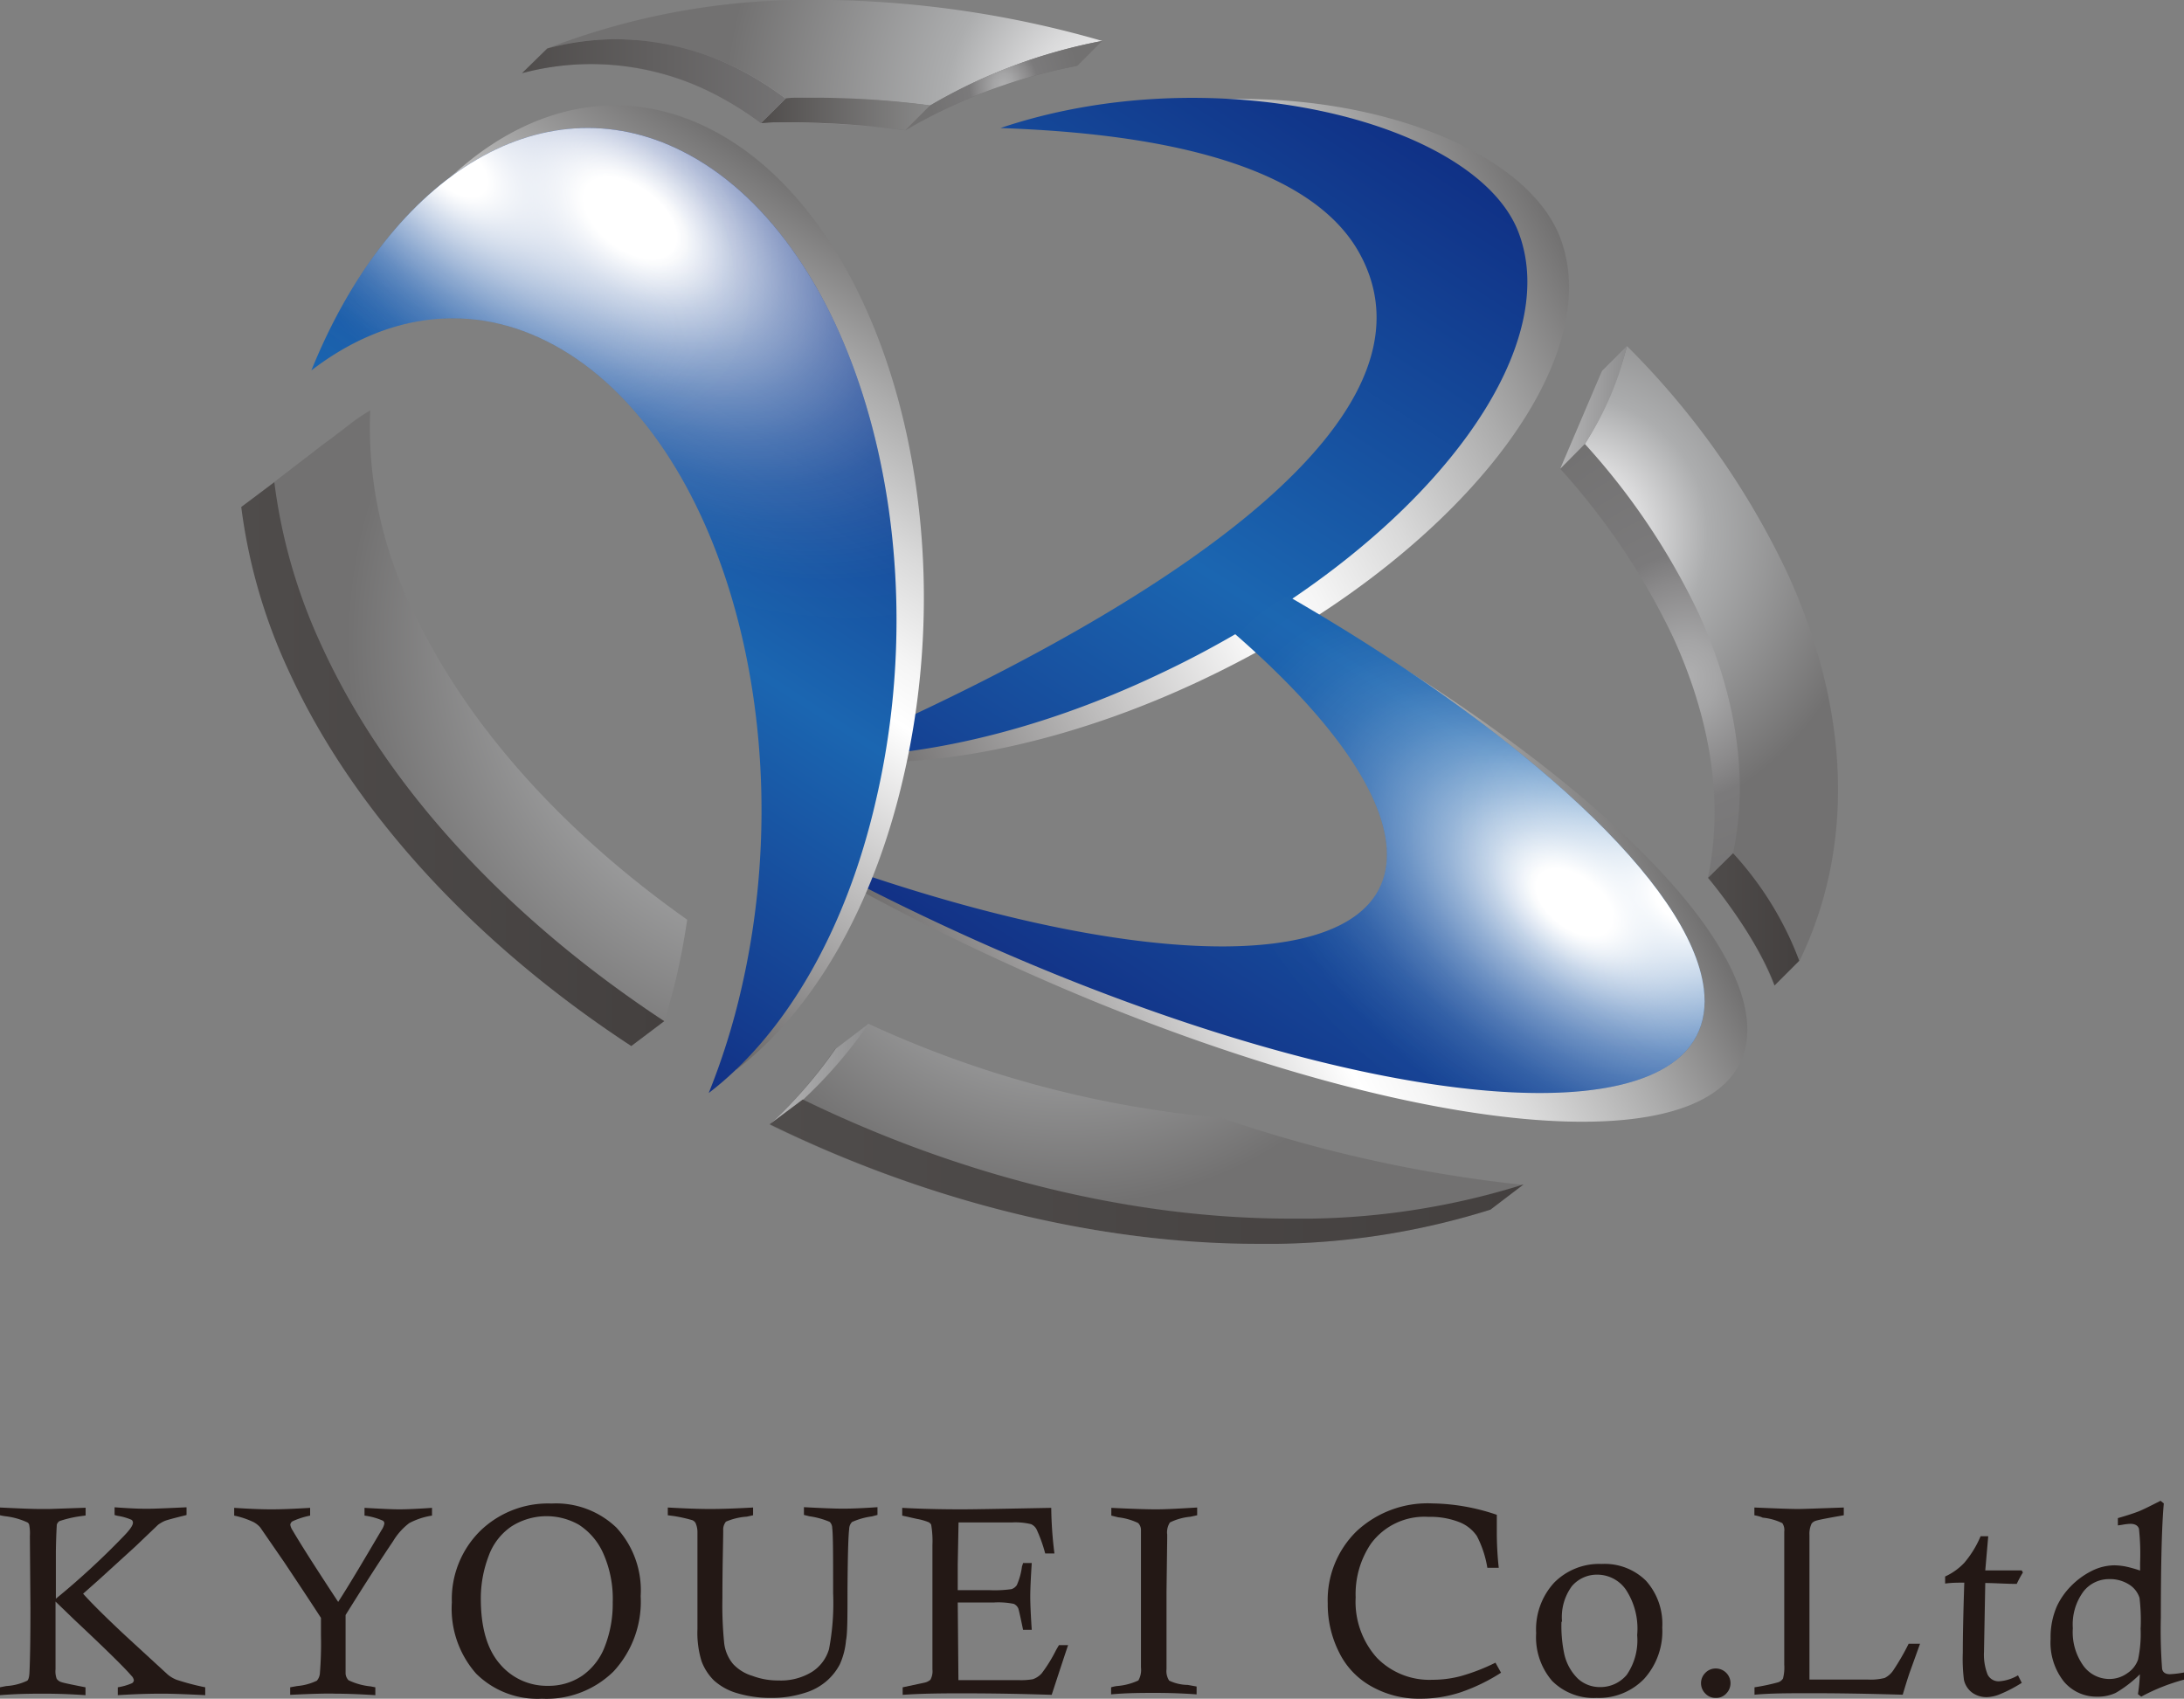 <svg xmlns="http://www.w3.org/2000/svg" xmlns:xlink="http://www.w3.org/1999/xlink" viewBox="0 0 191.55 149"><rect x="0" y="0" width="191.55" height="149" fill="#808080" stroke="none"/><defs><style>.cls-1{fill:none;}.cls-2{isolation:isolate;}.cls-3{fill:#231815;}.cls-4{fill:url(#名称未設定グラデーション_29);}.cls-5{fill:url(#名称未設定グラデーション_29-2);}.cls-6{fill:url(#名称未設定グラデーション_29-3);}.cls-7{fill:url(#名称未設定グラデーション_29-4);}.cls-8{fill:url(#新規グラデーションスウォッチ_5);}.cls-9{fill:url(#新規グラデーションスウォッチ_5-2);}.cls-10{fill:url(#新規グラデーションスウォッチ_4);}.cls-11{clip-path:url(#clip-path);}.cls-12,.cls-18{mix-blend-mode:overlay;}.cls-13,.cls-14,.cls-18,.cls-19{fill-rule:evenodd;}.cls-13{fill:url(#radial-gradient);}.cls-14{fill:url(#radial-gradient-2);}.cls-15{fill:url(#新規グラデーションスウォッチ_5-3);}.cls-16{fill:url(#新規グラデーションスウォッチ_4-2);}.cls-17{clip-path:url(#clip-path-2);}.cls-18{fill:url(#radial-gradient-3);}.cls-19{fill:url(#radial-gradient-4);}.cls-20{fill:url(#名称未設定グラデーション_84);}.cls-21{fill:url(#名称未設定グラデーション_84-2);}.cls-22{fill:url(#名称未設定グラデーション_6);}.cls-23{fill:url(#名称未設定グラデーション_29-5);}.cls-24{fill:url(#名称未設定グラデーション_3);}.cls-25{fill:url(#名称未設定グラデーション_84-3);}.cls-26{fill:url(#名称未設定グラデーション_26);}.cls-27{fill:url(#名称未設定グラデーション_36);}.cls-28{fill:url(#名称未設定グラデーション_84-4);}.cls-29{fill:url(#名称未設定グラデーション_36-2);}.cls-30{fill:url(#名称未設定グラデーション_26-2);}.cls-31{fill:url(#名称未設定グラデーション_36-3);}</style><radialGradient id="名称未設定グラデーション_29" cx="147.93" cy="59.5" r="20.61" gradientTransform="translate(0 -10.22) scale(1 1.17)" gradientUnits="userSpaceOnUse"><stop offset="0" stop-color="#afafb0"/><stop offset="0.13" stop-color="#a5a5a6"/><stop offset="0.35" stop-color="#8a898a"/><stop offset="0.45" stop-color="#7b7a7b"/><stop offset="1" stop-color="#727171"/></radialGradient><radialGradient id="名称未設定グラデーション_29-2" cx="70.14" cy="6.8" r="17.53" gradientTransform="translate(0 -1.17) scale(1 1.17)" xlink:href="#名称未設定グラデーション_29"/><radialGradient id="名称未設定グラデーション_29-3" cx="99.12" cy="100.53" r="23.16" gradientTransform="translate(0 -17.28) scale(1 1.17)" xlink:href="#名称未設定グラデーション_29"/><radialGradient id="名称未設定グラデーション_29-4" cx="39.27" cy="64.95" r="22.87" gradientTransform="translate(0 -11.16) scale(1 1.17)" xlink:href="#名称未設定グラデーション_29"/><linearGradient id="新規グラデーションスウォッチ_5" x1="124.21" y1="37.78" x2="211.38" y2="37.78" gradientTransform="matrix(1, 0, 0.54, 1, -85.79, 0)" gradientUnits="userSpaceOnUse"><stop offset="0" stop-color="#666464"/><stop offset="0.28" stop-color="#bfbebe"/><stop offset="0.49" stop-color="#fff"/><stop offset="0.56" stop-color="#f5f5f5"/><stop offset="0.68" stop-color="#d9d9d9"/><stop offset="0.83" stop-color="#acacac"/><stop offset="1" stop-color="#727171"/></linearGradient><linearGradient id="新規グラデーションスウォッチ_5-2" x1="117.25" y1="76.05" x2="191.45" y2="76.05" xlink:href="#新規グラデーションスウォッチ_5"/><linearGradient id="新規グラデーションスウォッチ_4" x1="133.8" y1="93.51" x2="209.35" y2="17.96" gradientTransform="matrix(1, 0, 0.54, 1, -85.79, 0)" gradientUnits="userSpaceOnUse"><stop offset="0" stop-color="#123085"/><stop offset="0.49" stop-color="#1b66b1"/><stop offset="1" stop-color="#103186"/></linearGradient><clipPath id="clip-path"><path class="cls-1" d="M87.75,11.23c8.62.32,26.39,1.61,31.52,11.05C127.1,36.68,102,52.42,80.08,62.72a85.39,85.39,0,0,1-9,3.64c8.69.33,19.57-2,30.56-7.22,2.33-1.09,4.56-2.27,6.7-3.51,7.71,6.73,12.59,13.15,13.23,18.23,1.52,12.06-21.42,12.14-52,.62a214.43,214.43,0,0,0,23.05,11c33,13.36,58.41,13.91,56.81,1.23-1.14-9.06-15.78-22.43-36.08-34.2,15-10.14,23.43-23.27,19.75-32.34C129.1,10.49,106.24,5,87.75,11.23Z"/></clipPath><radialGradient id="radial-gradient" cx="181.12" cy="79.15" r="29.57" gradientTransform="matrix(1, 0, 0.54, 1, -85.79, 0)" gradientUnits="userSpaceOnUse"><stop offset="0.1" stop-color="#fff"/><stop offset="0.12" stop-color="#fff" stop-opacity="0.96"/><stop offset="0.22" stop-color="#fff" stop-opacity="0.74"/><stop offset="0.33" stop-color="#fff" stop-opacity="0.54"/><stop offset="0.44" stop-color="#fff" stop-opacity="0.37"/><stop offset="0.54" stop-color="#fff" stop-opacity="0.24"/><stop offset="0.65" stop-color="#fff" stop-opacity="0.13"/><stop offset="0.76" stop-color="#fff" stop-opacity="0.06"/><stop offset="0.88" stop-color="#fff" stop-opacity="0.01"/><stop offset="1" stop-color="#fff" stop-opacity="0"/></radialGradient><radialGradient id="radial-gradient-2" cx="190.27" cy="79.15" r="18.03" xlink:href="#radial-gradient"/><linearGradient id="新規グラデーションスウォッチ_5-3" x1="84.4" y1="79.01" x2="147.12" y2="16.29" xlink:href="#新規グラデーションスウォッチ_5"/><linearGradient id="新規グラデーションスウォッチ_4-2" x1="80.94" y1="80.99" x2="143.66" y2="18.27" xlink:href="#新規グラデーションスウォッチ_4"/><clipPath id="clip-path-2"><path class="cls-1" d="M60.46,13.59C48,6.79,34.32,15.14,27.31,32.49c6.49-5,14.11-6.14,21.31-2.21C63.09,38.18,70.43,63.49,65,86.82a60.36,60.36,0,0,1-2.84,9.05c6.55-5,12-14,14.68-25.74C82.27,46.8,74.93,21.48,60.46,13.59Z"/></clipPath><radialGradient id="radial-gradient-3" cx="-382.37" cy="217.43" r="35.82" gradientTransform="matrix(-1.14, -0.44, -0.05, -0.9, -369.78, 46.55)" xlink:href="#radial-gradient"/><radialGradient id="radial-gradient-4" cx="-368.89" cy="215.63" r="24.26" gradientTransform="matrix(-1.14, -0.44, -0.05, -0.9, -369.78, 46.55)" xlink:href="#radial-gradient"/><radialGradient id="名称未設定グラデーション_84" cx="137.78" cy="46.83" r="26.72" gradientUnits="userSpaceOnUse"><stop offset="0" stop-color="#fff"/><stop offset="0.09" stop-color="#f5f5f5"/><stop offset="0.25" stop-color="#d9d9da"/><stop offset="0.45" stop-color="#acadae"/><stop offset="1" stop-color="#727171"/></radialGradient><radialGradient id="名称未設定グラデーション_84-2" cx="98.62" cy="9.82" r="35.08" xlink:href="#名称未設定グラデーション_84"/><linearGradient id="名称未設定グラデーション_6" x1="66.73" y1="9.99" x2="81.59" y2="9.99" gradientUnits="userSpaceOnUse"><stop offset="0" stop-color="#4f4c4b"/><stop offset="1" stop-color="#898989"/></linearGradient><radialGradient id="名称未設定グラデーション_29-5" cx="88.04" cy="7.51" r="6.7" gradientTransform="translate(0 -1.29) scale(1 1.17)" xlink:href="#名称未設定グラデーション_29"/><linearGradient id="名称未設定グラデーション_3" x1="45.78" y1="7.13" x2="68.91" y2="7.13" gradientUnits="userSpaceOnUse"><stop offset="0" stop-color="#4f4c4b"/><stop offset="1" stop-color="#747374"/></linearGradient><radialGradient id="名称未設定グラデーション_84-3" cx="93.67" cy="70.55" r="35.18" xlink:href="#名称未設定グラデーション_84"/><linearGradient id="名称未設定グラデーション_26" x1="67.51" y1="94.22" x2="76.19" y2="94.22" gradientUnits="userSpaceOnUse"><stop offset="0" stop-color="#b5b5b6"/><stop offset="1" stop-color="#8d8d8e"/></linearGradient><linearGradient id="名称未設定グラデーション_36" x1="67.51" y1="102.79" x2="133.63" y2="102.79" gradientUnits="userSpaceOnUse"><stop offset="0" stop-color="#4f4c4b"/><stop offset="1" stop-color="#44403f"/></linearGradient><radialGradient id="名称未設定グラデーション_84-4" cx="71.87" cy="56.29" r="41.46" xlink:href="#名称未設定グラデーション_84"/><linearGradient id="名称未設定グラデーション_36-2" x1="21.16" y1="67.02" x2="58.26" y2="67.02" xlink:href="#名称未設定グラデーション_36"/><linearGradient id="名称未設定グラデーション_26-2" x1="136.84" y1="35.74" x2="142.68" y2="35.74" xlink:href="#名称未設定グラデーション_26"/><linearGradient id="名称未設定グラデーション_36-3" x1="149.81" y1="80.65" x2="157.81" y2="80.65" xlink:href="#名称未設定グラデーション_36"/></defs><g class="cls-2"><g id="レイヤー_1" data-name="レイヤー 1"><path class="cls-3" d="M0,132.91v-.68c1.65.08,2.84.13,3.58.13l.73,0,3.2-.11v.68L7,133a10,10,0,0,0-1.78.42.55.55,0,0,0-.24.33c0,.09-.06.88-.08,2.36l0,4.12a68.22,68.22,0,0,0,6-5.54c.51-.53.76-.9.76-1.13a.32.32,0,0,0-.12-.25,5,5,0,0,0-1.22-.35l-.27-.07v-.68c1.09.08,2,.13,2.84.13.61,0,1.77-.05,3.47-.13v.68c-1.06.26-1.7.43-1.92.52a3.15,3.15,0,0,0-.57.33l-2,1.91-3.15,2.87-1.43,1.27Q8.36,141,11,143.47l3.71,3.41a2.81,2.81,0,0,0,.78.46A22,22,0,0,0,18,148v.69c-1.76-.09-3-.13-3.67-.13s-1.92,0-4,.13V148a5.22,5.22,0,0,0,1.25-.36.34.34,0,0,0,.16-.26.72.72,0,0,0-.23-.41q-.84-1-4.94-4.85l-1.7-1.64,0,5.94a1.92,1.92,0,0,0,.1.83.78.78,0,0,0,.43.3q.24.09,2.1.45v.69c-1.31-.09-2.5-.13-3.56-.13s-2.32,0-3.95.13V148l.56-.11a5,5,0,0,0,1.84-.47c.12-.1.19-.39.2-.85.06-1.38.08-3.23.08-5.54l-.05-6.29a4,4,0,0,0-.06-1,.35.35,0,0,0-.15-.2A6.27,6.27,0,0,0,.51,133,4.92,4.92,0,0,1,0,132.91Z"/><path class="cls-3" d="M25.45,148.66V148l.61-.11a5,5,0,0,0,1.73-.47,1.13,1.13,0,0,0,.27-.7,31.83,31.83,0,0,0,.09-3.26v-1.55q-1-1.55-3.22-4.88l-2.11-3.06a2.09,2.09,0,0,0-.56-.45,7.43,7.43,0,0,0-1.72-.58v-.68c1.22.08,2.31.13,3.26.13s2.06-.05,3.4-.13v.68a7,7,0,0,0-1.53.49.4.4,0,0,0-.21.31,1.25,1.25,0,0,0,.2.49q1.05,1.8,4,6.28c1-1.54,2.24-3.65,3.81-6.31a1.51,1.51,0,0,0,.24-.56.29.29,0,0,0-.12-.25,5.73,5.73,0,0,0-1.62-.45v-.68c1.41.08,2.43.13,3.07.13s1.72-.05,2.85-.13v.68a6.27,6.27,0,0,0-2,.66,5.59,5.59,0,0,0-1.41,1.58q-1.76,2.61-4.17,6.48c0,.39,0,.61,0,.68,0,2.69,0,4.17,0,4.44a.91.91,0,0,0,.26.6,5.74,5.74,0,0,0,1.94.54l.41.08v.69c-1.44-.09-2.6-.13-3.49-.13C28.69,148.53,27.37,148.57,25.45,148.66Z"/><path class="cls-3" d="M39.63,140.55a8.42,8.42,0,0,1,2.45-6.23,8.54,8.54,0,0,1,6.3-2.44A7.64,7.64,0,0,1,54.07,134,8.12,8.12,0,0,1,56.19,140a9,9,0,0,1-2.39,6.62A8.39,8.39,0,0,1,47.53,149a7.63,7.63,0,0,1-5.77-2.2A8.61,8.61,0,0,1,39.63,140.55Zm2.54-.34q0,3.82,1.67,5.74a5.38,5.38,0,0,0,4.23,1.92,5.22,5.22,0,0,0,3-.89,5.51,5.51,0,0,0,2-2.62,10.28,10.28,0,0,0,.67-3.8,9.8,9.8,0,0,0-.85-4.35,5.78,5.78,0,0,0-2.12-2.47,5.73,5.73,0,0,0-5.93.16,5.32,5.32,0,0,0-2,2.63A10.43,10.43,0,0,0,42.17,140.21Z"/><path class="cls-3" d="M58.57,132.91v-.68c1.44.08,2.68.13,3.72.13s2.34-.05,3.76-.13v.68l-.54.12a5.61,5.61,0,0,0-1.84.44,1.1,1.1,0,0,0-.24.77c0,1-.07,3-.07,5.93a32.83,32.83,0,0,0,.16,4,3.51,3.51,0,0,0,.77,1.78A3.8,3.8,0,0,0,66,147a6.3,6.3,0,0,0,2.27.4,5.21,5.21,0,0,0,2.94-.75,3.54,3.54,0,0,0,1.5-2,21.5,21.5,0,0,0,.36-4.91c0-3.23,0-5.13-.08-5.71a.76.76,0,0,0-.22-.54A7,7,0,0,0,71,133l-.49-.12v-.68c1.51.08,2.66.13,3.45.13s1.89-.05,3-.13v.68l-.49.13a6.27,6.27,0,0,0-1.74.49.88.88,0,0,0-.25.6c-.08.61-.13,2.41-.15,5.39,0,2.31,0,3.78-.13,4.4a6.45,6.45,0,0,1-.54,2.09,5,5,0,0,1-1.21,1.51,5.21,5.21,0,0,1-1.87,1,9.41,9.41,0,0,1-2.91.44,10.29,10.29,0,0,1-3-.41,5.16,5.16,0,0,1-2.06-1.13,4.66,4.66,0,0,1-1.08-1.68,8.46,8.46,0,0,1-.36-2.81l0-5.25c0-2,0-3.06,0-3.3a1.94,1.94,0,0,0-.17-.77.6.6,0,0,0-.28-.24,13.14,13.14,0,0,0-1.61-.36Z"/><path class="cls-3" d="M84,139.48h2.8a10.55,10.55,0,0,0,1.91-.09.9.9,0,0,0,.47-.35,5.86,5.86,0,0,0,.44-1.54c0-.09.06-.22.11-.4h.76c-.08,1.28-.13,2.26-.13,2.94s.05,1.69.13,2.92h-.76c-.23-1.12-.37-1.74-.42-1.88a.78.78,0,0,0-.4-.4,6.8,6.8,0,0,0-1.73-.12H84l.06,6.81h5.28a5.91,5.91,0,0,0,1.25-.08,1.86,1.86,0,0,0,.77-.51,12.65,12.65,0,0,0,1.24-2c.06-.11.15-.27.28-.48h.8c-.09.25-.57,1.7-1.44,4.36-2.81-.09-5.37-.13-7.7-.13-1.62,0-3.41,0-5.37.13V148l1.88-.4a1.19,1.19,0,0,0,.55-.26,1.54,1.54,0,0,0,.18-.91v-.21l0-2.72c0-.52,0-1.55,0-3.09,0-2.23,0-3.87,0-4.9a8.52,8.52,0,0,0-.11-1.77.52.52,0,0,0-.22-.22,5.44,5.44,0,0,0-1.07-.3l-1.25-.28v-.68c1.45.08,3.19.13,5.2.13,1.1,0,3.73-.05,7.87-.13a34.65,34.65,0,0,0,.28,4h-.81a12.81,12.81,0,0,0-.75-2.1,1,1,0,0,0-.49-.47,5.8,5.8,0,0,0-1.69-.15H84.07L84,137.2Z"/><path class="cls-3" d="M105,132.23v.68l-.6.13a5.09,5.09,0,0,0-1.79.5,1.58,1.58,0,0,0-.24,1.06V135l-.06,4.65,0,6.76a1.54,1.54,0,0,0,.23,1,3.82,3.82,0,0,0,1.63.38l.78.14v.69c-1.25-.09-2.44-.13-3.59-.13s-2.49,0-3.91.13V148a3.37,3.37,0,0,1,.5-.11,5.43,5.43,0,0,0,1.89-.49,1.85,1.85,0,0,0,.23-1.14l0-.58,0-4.25c0-4.37,0-6.79,0-7.25a.87.87,0,0,0-.25-.59,5.38,5.38,0,0,0-1.74-.5l-.61-.15v-.68c1.67.08,3,.13,3.93.13S103.64,132.31,105,132.23Z"/><path class="cls-3" d="M131.16,145.84l.49.88a16.2,16.2,0,0,1-3.58,1.73,11.37,11.37,0,0,1-3.53.55,8.45,8.45,0,0,1-4.22-1.06,6.85,6.85,0,0,1-2.87-3,9.34,9.34,0,0,1-1-4.3,8.44,8.44,0,0,1,2.51-6.31,9.13,9.13,0,0,1,6.66-2.46,18.19,18.19,0,0,1,5.66,1c0,.68,0,1.19,0,1.53a28.46,28.46,0,0,0,.17,3.12h-1a9.23,9.23,0,0,0-.92-2.79,3.34,3.34,0,0,0-1.57-1.23,7,7,0,0,0-2.68-.45,5.81,5.81,0,0,0-5.06,2.38,7.89,7.89,0,0,0-1.32,4.68,7.35,7.35,0,0,0,1.86,5.3,6.43,6.43,0,0,0,4.86,1.93,9.7,9.7,0,0,0,2.53-.33A17.39,17.39,0,0,0,131.16,145.84Z"/><path class="cls-3" d="M134.73,143.25a6.05,6.05,0,0,1,1.58-4.43,5.56,5.56,0,0,1,4.17-1.64,5.16,5.16,0,0,1,3.88,1.47,5.66,5.66,0,0,1,1.43,4.11,6.22,6.22,0,0,1-1.6,4.51,5.52,5.52,0,0,1-4.16,1.66,5.14,5.14,0,0,1-3.89-1.48A5.86,5.86,0,0,1,134.73,143.25Zm2.22-1a11.83,11.83,0,0,0,.24,2.8,4.35,4.35,0,0,0,1.21,2.2,2.83,2.83,0,0,0,1.93.73,3,3,0,0,0,2.35-1.08,5.35,5.35,0,0,0,.91-3.48,6.22,6.22,0,0,0-1-4,3.06,3.06,0,0,0-2.44-1.3,2.89,2.89,0,0,0-2.28,1A4.57,4.57,0,0,0,137,142.24Z"/><path class="cls-3" d="M150.49,146.35a1.29,1.29,0,0,1,.91,2.2,1.2,1.2,0,0,1-.91.38,1.22,1.22,0,0,1-.92-.38,1.28,1.28,0,0,1,0-1.82A1.26,1.26,0,0,1,150.49,146.35Z"/><path class="cls-3" d="M153.87,132.91v-.68c1.89.08,3.17.13,3.84.13.42,0,1.75-.05,4-.13v.68c-1.39.24-2.21.4-2.44.48a.71.71,0,0,0-.38.25,2.07,2.07,0,0,0-.19,1c0,.51,0,3.36,0,8.57q0,1.53,0,4.11h5.11a5,5,0,0,0,1.49-.14,2,2,0,0,0,.72-.62,21.18,21.18,0,0,0,1.38-2.38h1l-.93,2.58c-.16.48-.36,1.11-.59,1.89q-4.78-.14-8.34-.13c-1.67,0-3.22,0-4.66.13V148a18.07,18.07,0,0,0,2.08-.44.8.8,0,0,0,.42-.33,3.86,3.86,0,0,0,.11-1.22l0-7.09,0-4.58a1.08,1.08,0,0,0-.17-.74,5,5,0,0,0-1.72-.48Q154.36,133,153.87,132.91Z"/><path class="cls-3" d="M173.71,134.75h.67l-.26,3,3.2,0,.1.18a9.66,9.66,0,0,0-.54,1c-.91,0-1.83-.07-2.76-.08l-.11,5.95v.07a4.8,4.8,0,0,0,.31,2,1.07,1.07,0,0,0,1.05.6,3.76,3.76,0,0,0,1.62-.52l.33.66a12.23,12.23,0,0,1-1.92,1,3.23,3.23,0,0,1-1.14.25,2.14,2.14,0,0,1-1.3-.4,1.92,1.92,0,0,1-.71-1.11,14.88,14.88,0,0,1-.1-2.4q0-2.16.13-6.13c-.54,0-1.1,0-1.68.08v-.62a5.36,5.36,0,0,0,1.68-1.2A8.92,8.92,0,0,0,173.71,134.75Z"/><path class="cls-3" d="M185.75,133.8v-.64c.83-.24,1.44-.44,1.82-.59s1-.46,1.92-.93l.29.23c-.17,1.79-.26,5.13-.26,10a44.87,44.87,0,0,0,.11,4.52c.07.31.3.46.69.46a8.58,8.58,0,0,0,1.23-.15v.63a17.18,17.18,0,0,0-3.75,1.49l-.29-.22a14.64,14.64,0,0,0,.17-1.74,10.69,10.69,0,0,1-2.12,1.63,3.66,3.66,0,0,1-1.62.33,3.72,3.72,0,0,1-2.93-1.33,5.52,5.52,0,0,1-1.16-3.75,6.77,6.77,0,0,1,.56-2.87,6.35,6.35,0,0,1,1.24-1.76,6.78,6.78,0,0,1,1.81-1.32,4.51,4.51,0,0,1,2-.49,5.75,5.75,0,0,1,1,.11,11.42,11.42,0,0,1,1.24.35c0-.38,0-.61,0-.67a20.5,20.5,0,0,0-.1-3c-.09-.28-.35-.43-.76-.43a5.17,5.17,0,0,0-.74.09Zm2,9a17.1,17.1,0,0,0-.1-2.64,2.13,2.13,0,0,0-.91-1.17,3.1,3.1,0,0,0-1.77-.48,2.83,2.83,0,0,0-2.24,1.09,4.85,4.85,0,0,0-.93,3.22,5.06,5.06,0,0,0,.94,3.31,2.81,2.81,0,0,0,2.25,1.14,2.67,2.67,0,0,0,1.58-.5,2.37,2.37,0,0,0,.95-1.2A10.84,10.84,0,0,0,187.74,142.76Z"/><path class="cls-4" d="M136.84,41.12A61,61,0,0,1,146.79,56c3.38,7.43,4.35,14.62,3,21a34.23,34.23,0,0,1,5.83,9.44c4.81-9.93,4.48-21.85-1.06-34A70.61,70.61,0,0,0,140.5,32.54,31.79,31.79,0,0,1,136.84,41.12Z"/><path class="cls-5" d="M51.79,5.62A24.16,24.16,0,0,1,63.45,8.68a28.8,28.8,0,0,1,3.28,2.14c.42,0,.82-.05,1.24-.06l1.69,0a78.46,78.46,0,0,1,9.75.68A47.07,47.07,0,0,1,94.49,5.77,90.56,90.56,0,0,0,67.77,2.2a63.23,63.23,0,0,0-22,4.22A24,24,0,0,1,51.79,5.62Z"/><path class="cls-6" d="M104.26,100.24a93.42,93.42,0,0,1-31-8.28,40.4,40.4,0,0,1-5.78,6.69C81,105.21,95.94,109.1,110.3,109.1l1.82,0a65.38,65.38,0,0,0,18.61-3A120.66,120.66,0,0,1,104.26,100.24Z"/><path class="cls-7" d="M56.47,87.68c.38-1.6.66-3.22.9-4.84C46.6,75.23,37.88,65.72,33.11,55.26a36,36,0,0,1-3.54-17.1A17.67,17.67,0,0,0,28,39.25l-6.79,5.22a48.48,48.48,0,0,0,4.15,14.35C31.09,71.48,42,83,55.37,91.75,55.78,90.42,56.15,89.06,56.47,87.68Z"/><path class="cls-8" d="M136.76,20.66C132.84,11,111.53,5,93.05,11.23c8.61.32,24.82,2.11,30,11.54,7.83,14.4-17.29,30.15-39.19,40.44a85,85,0,0,1-9,3.64c8.68.33,19.56-2,30.56-7.21C127.24,49.34,141.31,31.89,136.76,20.66Z"/><path class="cls-9" d="M114.94,53.75c-1.22,1.17-2.53,2.31-3.92,3.4,8.36,7.08,13.66,13.87,14.33,19.18,1.52,12.07-21.42,12.15-52,.63A214.6,214.6,0,0,0,96.37,88c33,13.36,58.4,13.91,56.81,1.23C152,79.81,136.34,65.81,114.94,53.75Z"/><path class="cls-10" d="M87.75,11.23c8.62.32,26.39,1.61,31.52,11.05C127.1,36.68,102,52.42,80.08,62.72a85.39,85.39,0,0,1-9,3.64c8.69.33,19.57-2,30.56-7.22,2.33-1.09,4.56-2.27,6.7-3.51,7.71,6.73,12.59,13.15,13.23,18.23,1.52,12.06-21.42,12.14-52,.62a214.43,214.43,0,0,0,23.05,11c33,13.36,58.41,13.91,56.81,1.23-1.14-9.06-15.78-22.43-36.08-34.2,15-10.14,23.43-23.27,19.75-32.34C129.1,10.49,106.24,5,87.75,11.23Z"/><g class="cls-11"><g class="cls-12"><path class="cls-13" d="M168,79.15c8.88,16.34,2.84,29.58-13.49,29.58S117.68,95.49,108.8,79.15,106,49.58,122.29,49.58,159.07,62.82,168,79.15Z"/></g><path class="cls-14" d="M165.56,79.15c5.41,10,1.73,18-8.23,18s-22.41-8.07-27.83-18-1.73-18,8.22-18S160.14,69.2,165.56,79.15Z"/></g><path class="cls-15" d="M62.85,11.61c-12.46-6.8-26.14,1.55-33.15,18.9,6.49-5,14.11-6.14,21.31-2.21,14.47,7.9,21.81,33.21,16.4,56.54a60.36,60.36,0,0,1-2.84,9c6.55-5,12-14,14.68-25.74C84.66,44.82,77.32,19.5,62.85,11.61Z"/><path class="cls-16" d="M60.46,13.59C48,6.79,34.32,15.14,27.31,32.49c6.49-5,14.11-6.14,21.31-2.21C63.09,38.18,70.43,63.49,65,86.82a60.36,60.36,0,0,1-2.84,9.05c6.55-5,12-14,14.68-25.74C82.27,46.8,74.93,21.48,60.46,13.59Z"/><g class="cls-17"><path class="cls-18" d="M13.72,3.62c-1-17.77,16.49-25.13,39-16.43S94.23,17.34,95.19,35.11s-16.48,25.12-39,16.43S14.69,21.38,13.72,3.62Z"/><path class="cls-19" d="M11.62,4.38C11-7.65,22.79-12.63,38-6.74S66.15,13.68,66.8,25.71s-11.16,17-26.4,11.13S12.28,16.41,11.62,4.38Z"/></g><path class="cls-20" d="M139,38.94A60.75,60.75,0,0,1,149,53.84c3.38,7.42,4.35,14.62,3,21a34.09,34.09,0,0,1,5.83,9.44c4.82-9.93,4.49-21.85-1.06-34a70.66,70.66,0,0,0-14.07-19.92A31.84,31.84,0,0,1,139,38.94Z"/><path class="cls-21" d="M54,3.44A24.12,24.12,0,0,1,65.63,6.51a28.34,28.34,0,0,1,3.28,2.14c.41,0,.82-.05,1.24-.06l1.68,0a78.59,78.59,0,0,1,9.76.67A47.07,47.07,0,0,1,96.67,3.59,90.89,90.89,0,0,0,70,0,63,63,0,0,0,48,4.25,23.64,23.64,0,0,1,54,3.44Z"/><path class="cls-22" d="M81.59,9.24a78.59,78.59,0,0,0-9.76-.67l-1.68,0c-.42,0-.83,0-1.24.06l-2.18,2.17c.42,0,.82-.05,1.24-.06l1.69,0a78.46,78.46,0,0,1,9.75.68Z"/><path class="cls-23" d="M96.67,3.59A47.07,47.07,0,0,0,81.59,9.24l-2.18,2.18A47.07,47.07,0,0,1,94.49,5.77Z"/><path class="cls-24" d="M48,4.25a23.64,23.64,0,0,1,6-.81A24.12,24.12,0,0,1,65.63,6.51a28.34,28.34,0,0,1,3.28,2.14l-2.18,2.17a28.8,28.8,0,0,0-3.28-2.14A23.49,23.49,0,0,0,45.78,6.42Z"/><path class="cls-25" d="M107.15,98.06a93.17,93.17,0,0,1-31-8.27,40.82,40.82,0,0,1-5.78,6.69c13.48,6.56,28.43,10.45,42.78,10.45l1.83,0a65.38,65.38,0,0,0,18.61-3A120.36,120.36,0,0,1,107.15,98.06Z"/><path class="cls-26" d="M76.19,89.79a40.82,40.82,0,0,1-5.78,6.69l-2.9,2.17A40.4,40.4,0,0,0,73.29,92Z"/><path class="cls-27" d="M133.63,103.89a65.38,65.38,0,0,1-18.61,3l-1.83,0c-14.35,0-29.3-3.89-42.78-10.45l-2.9,2.17C81,105.21,95.94,109.1,110.3,109.1l1.82,0a65.38,65.38,0,0,0,18.61-3Z"/><path class="cls-28" d="M59.37,85.5c.37-1.6.66-3.21.9-4.83C49.5,73.06,40.78,63.54,36,53.09A36.12,36.12,0,0,1,32.47,36a16.28,16.28,0,0,0-1.62,1.08L24.06,42.3a48.34,48.34,0,0,0,4.15,14.34C34,69.31,44.89,80.79,58.26,89.57,58.68,88.24,59.05,86.88,59.37,85.5Z"/><path class="cls-29" d="M24.06,42.3a48.34,48.34,0,0,0,4.15,14.34C34,69.31,44.89,80.79,58.26,89.57l-2.89,2.18C42,83,31.09,71.48,25.31,58.82a48.48,48.48,0,0,1-4.15-14.35Z"/><path class="cls-30" d="M142.68,30.36l-2.18,2.18-3.66,8.58L139,38.94A27.12,27.12,0,0,0,142.68,30.36Z"/><path class="cls-31" d="M152,74.84,149.81,77s4.21,5,5.83,9.44l2.17-2.17A29.14,29.14,0,0,0,152,74.84Z"/></g></g></svg>